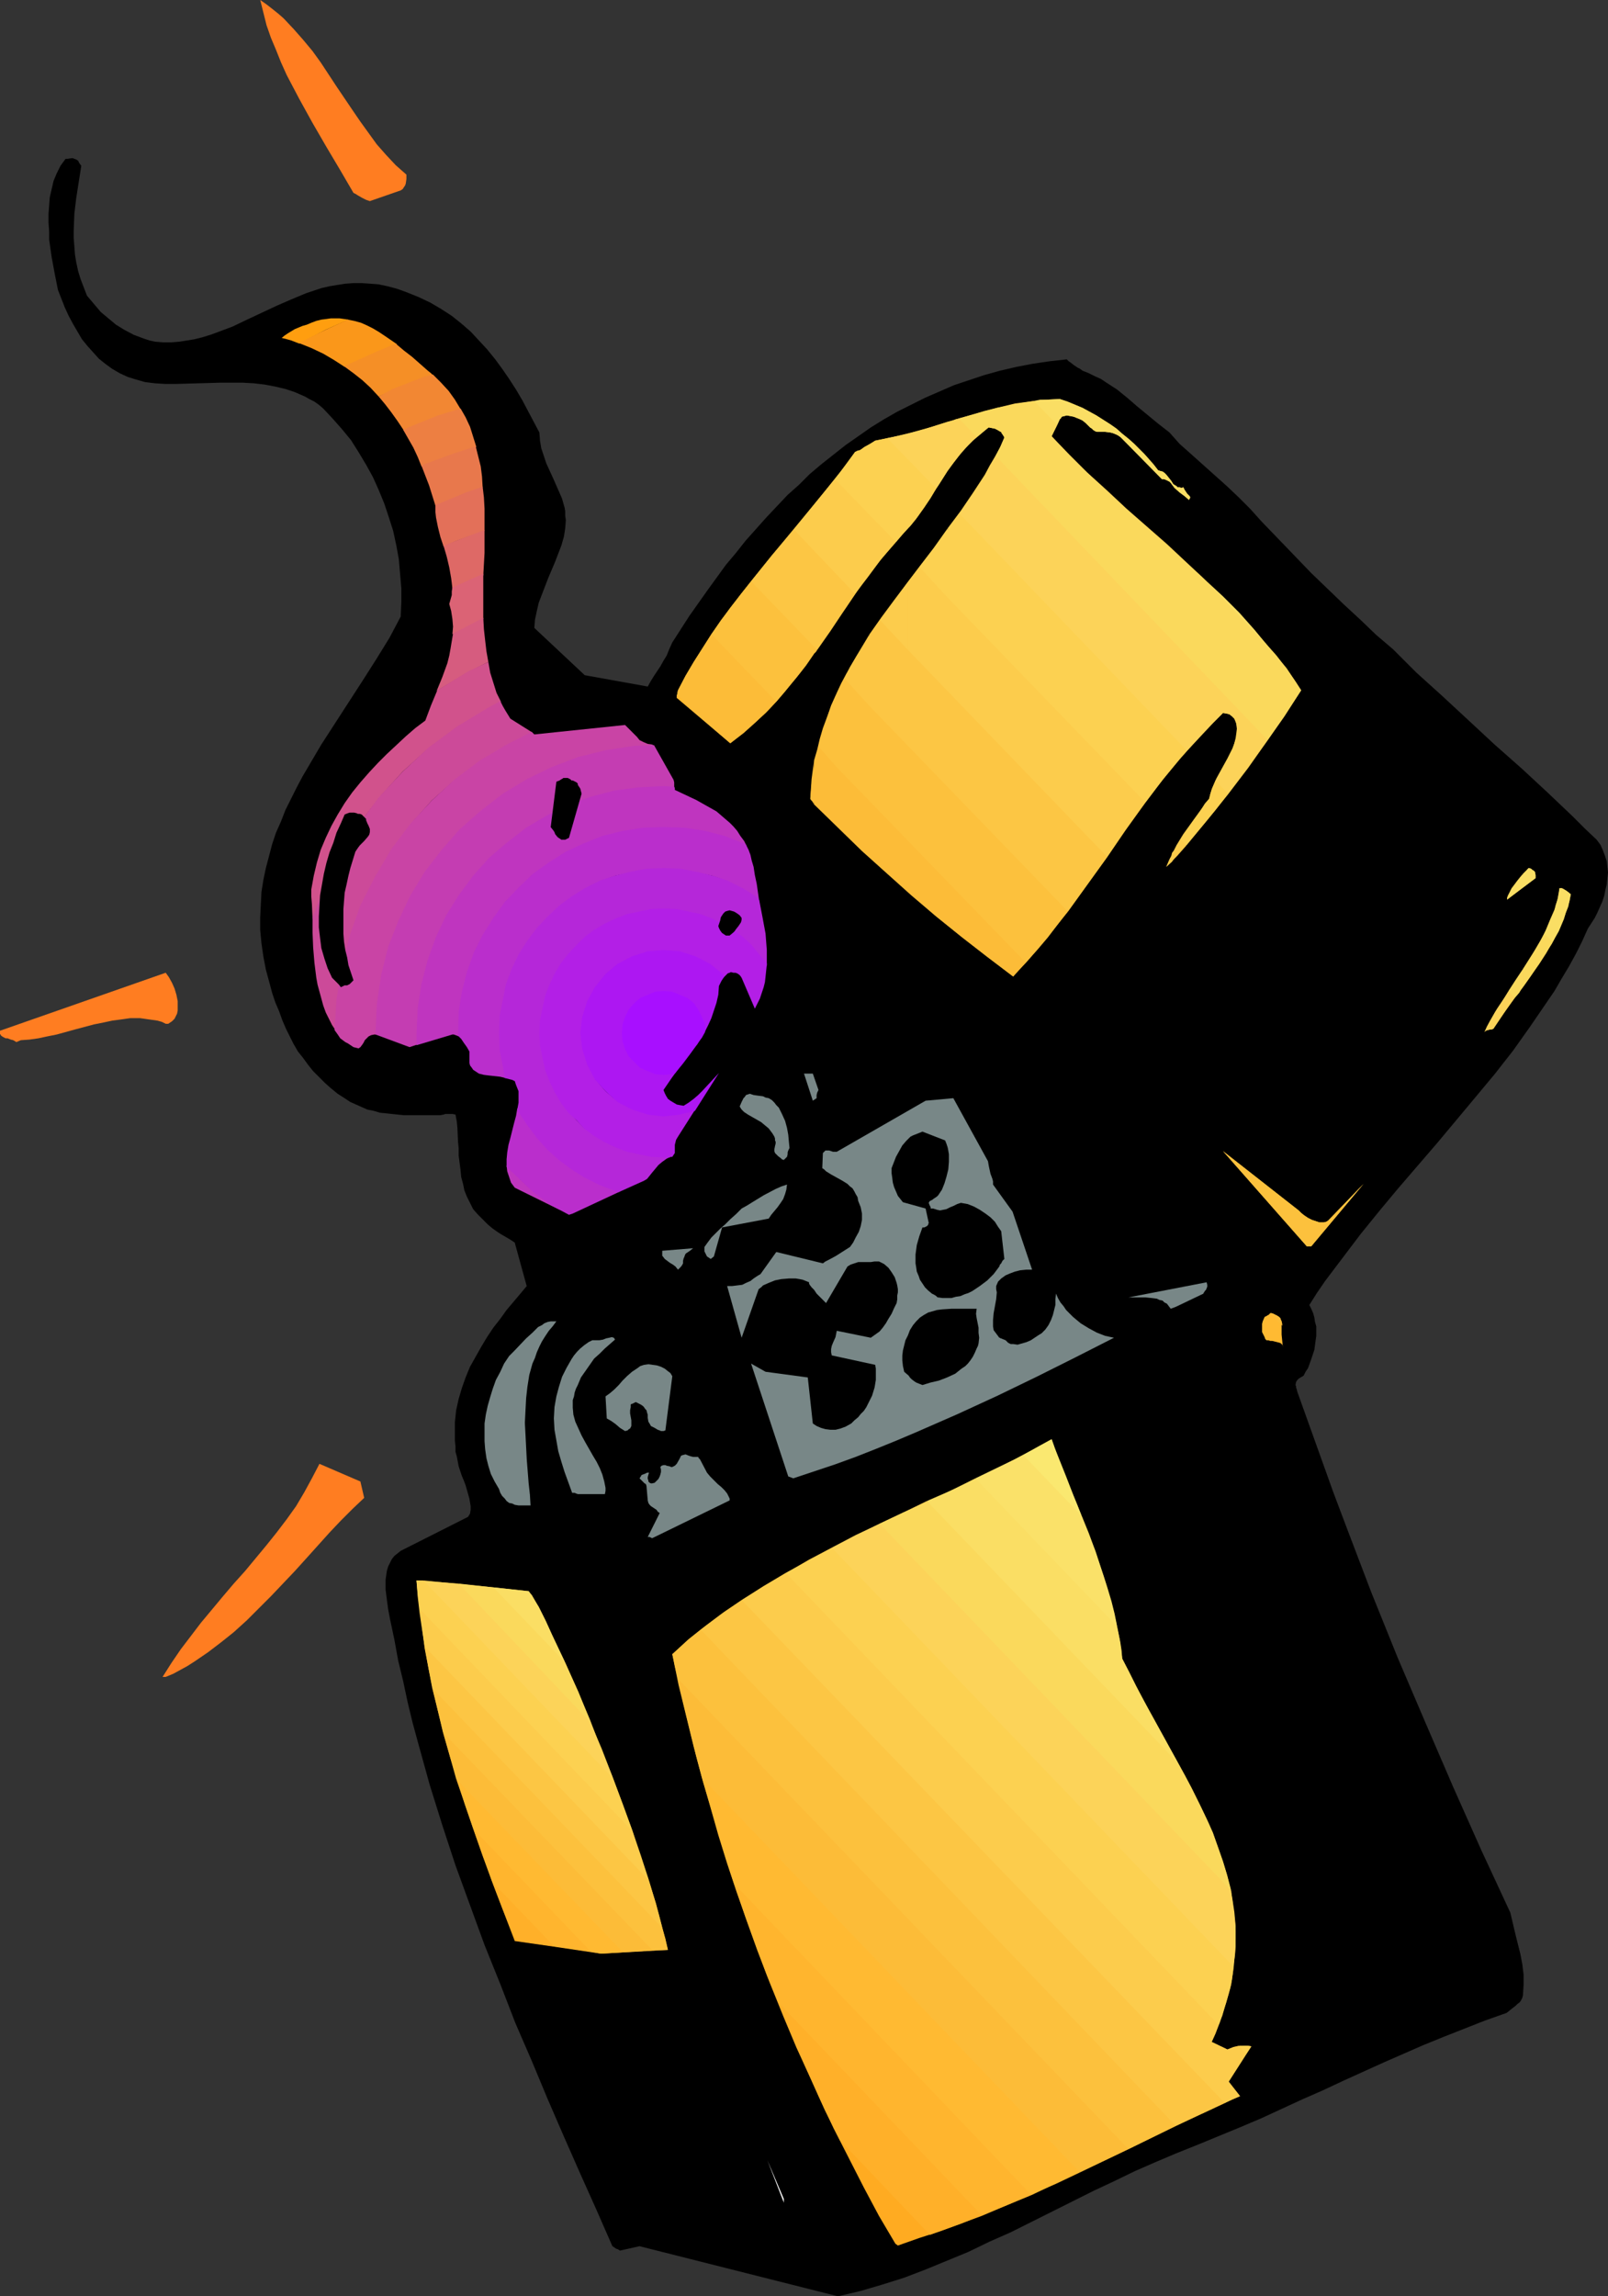<?xml version="1.0" encoding="UTF-8" standalone="no"?>
<svg
   version="1.0"
   width="109.103mm"
   height="155.711mm"
   id="svg115"
   sodipodi:docname="Lighter 02.wmf"
   xmlns:inkscape="http://www.inkscape.org/namespaces/inkscape"
   xmlns:sodipodi="http://sodipodi.sourceforge.net/DTD/sodipodi-0.dtd"
   xmlns="http://www.w3.org/2000/svg"
   xmlns:svg="http://www.w3.org/2000/svg">
  <rect width="100%" height="100%" fill="#333333" stroke="none"/>
  <sodipodi:namedview
     id="namedview115"
     pagecolor="#ffffff"
     bordercolor="#000000"
     borderopacity="0.25"
     inkscape:showpageshadow="2"
     inkscape:pageopacity="0.0"
     inkscape:pagecheckerboard="0"
     inkscape:deskcolor="#d1d1d1"
     inkscape:document-units="mm" />
  <defs
     id="defs1">
    <pattern
       id="WMFhbasepattern"
       patternUnits="userSpaceOnUse"
       width="6"
       height="6"
       x="0"
       y="0" />
  </defs>
  <path
     style="fill:#000000;fill-opacity:1;fill-rule:evenodd;stroke:none"
     d="m 215.227,588.515 5.494,-1.293 5.494,-1.616 5.655,-1.778 5.494,-2.101 5.494,-2.262 5.494,-2.262 5.332,-2.585 5.494,-2.424 10.664,-5.333 10.664,-5.332 5.171,-2.424 5.332,-2.585 5.171,-2.262 5.332,-2.262 5.655,-2.262 5.494,-2.262 5.494,-2.262 5.332,-2.262 10.503,-4.848 5.171,-2.262 5.171,-2.424 10.341,-4.686 10.341,-4.525 5.171,-2.101 5.332,-2.101 5.332,-2.101 5.494,-1.939 0.808,-0.646 0.808,-0.646 0.646,-0.485 0.485,-0.485 0.646,-0.485 0.323,-0.485 0.323,-0.646 0.162,-0.646 0.162,-2.585 v -2.747 l -0.323,-2.585 -0.485,-2.585 -0.646,-2.585 -0.646,-2.585 -1.293,-5.494 -7.433,-15.998 -7.271,-16.321 -7.11,-16.482 -7.11,-16.644 -6.786,-16.805 -6.463,-16.967 -3.232,-8.564 -3.07,-8.564 -3.07,-8.564 -3.07,-8.564 -0.162,-0.646 -0.162,-0.485 v -0.323 l -0.162,-0.323 0.162,-0.808 0.323,-0.485 0.323,-0.323 0.485,-0.323 0.323,-0.162 0.485,-0.323 0.485,-0.97 0.646,-0.97 0.808,-2.262 0.808,-2.424 0.323,-2.424 0.162,-1.131 v -1.293 -1.131 l -0.323,-1.131 -0.162,-1.131 -0.323,-1.131 -0.485,-1.131 -0.485,-0.97 1.939,-3.07 2.101,-3.07 4.524,-5.979 4.524,-5.979 4.847,-5.979 4.847,-5.817 10.018,-11.635 9.856,-11.796 4.847,-5.817 4.686,-5.979 4.363,-6.14 2.101,-3.07 2.101,-3.07 2.101,-3.07 1.777,-3.07 1.939,-3.232 1.777,-3.232 1.616,-3.232 1.454,-3.232 1.777,-2.747 0.646,-1.293 0.646,-1.454 0.646,-1.454 0.485,-1.454 0.323,-1.616 0.323,-1.293 0.162,-1.616 0.162,-1.454 -0.162,-1.454 -0.162,-1.454 -0.485,-1.454 -0.485,-1.293 -0.646,-1.454 -0.969,-1.293 -3.07,-2.909 -3.07,-3.07 -6.463,-6.14 -6.625,-6.14 -6.948,-6.14 -6.786,-6.302 -6.625,-6.14 -6.625,-5.979 -3.07,-3.07 -2.908,-2.909 -4.363,-3.717 -4.04,-3.878 -4.201,-3.878 -4.201,-4.04 -4.201,-4.04 -4.201,-4.363 -4.201,-4.363 -4.363,-4.525 -2.908,-3.232 -2.908,-2.909 -3.07,-2.909 -3.07,-2.747 -3.07,-2.747 -3.07,-2.747 -2.908,-2.585 -2.585,-2.909 -2.908,-2.262 -2.747,-2.262 -2.747,-2.262 -1.293,-1.131 -1.131,-0.97 -2.585,-2.101 -2.747,-1.778 -1.454,-0.97 -1.454,-0.646 -1.616,-0.808 -1.616,-0.646 -0.646,-0.485 -0.646,-0.323 -0.485,-0.323 -0.485,-0.323 -0.808,-0.646 -0.485,-0.323 -0.485,-0.485 -4.363,0.485 -4.363,0.646 -4.201,0.808 -4.201,0.97 -4.04,1.131 -3.878,1.293 -3.878,1.293 -3.716,1.616 -3.716,1.616 -3.555,1.778 -3.555,1.778 -3.393,1.939 -3.393,2.101 -3.232,2.262 -3.232,2.262 -3.07,2.424 -3.07,2.424 -3.07,2.585 -2.747,2.747 -2.908,2.585 -2.747,2.909 -2.747,2.909 -5.332,5.979 -2.424,3.07 -2.585,3.07 -4.686,6.464 -4.686,6.625 -4.363,6.787 -0.808,1.778 -0.646,1.616 -0.808,1.293 -0.808,1.454 -1.616,2.424 -0.808,1.293 -0.808,1.454 -16.158,-2.909 -12.927,-12.119 0.162,-2.101 0.485,-2.262 0.485,-2.101 0.808,-2.101 1.616,-4.201 1.777,-4.201 0.808,-2.101 0.808,-2.101 0.646,-2.262 0.323,-2.101 0.162,-2.101 -0.162,-1.131 v -1.131 l -0.162,-0.97 -0.323,-1.131 -0.323,-1.131 -0.485,-1.131 -1.777,-4.04 -1.777,-3.878 -0.646,-1.939 -0.646,-1.939 -0.323,-1.939 -0.162,-2.101 -2.908,-5.494 -1.454,-2.747 -1.616,-2.747 -1.777,-2.747 -1.777,-2.585 -1.777,-2.424 -2.101,-2.585 -2.101,-2.262 -2.101,-2.262 -2.424,-2.101 -2.424,-1.939 -2.747,-1.778 -2.747,-1.616 -3.07,-1.454 -3.232,-1.293 -2.262,-0.808 -2.424,-0.646 -2.262,-0.485 -2.101,-0.162 -2.262,-0.162 H 90.647 l -2.101,0.162 -2.101,0.323 -1.939,0.323 -2.101,0.485 -1.939,0.646 -1.939,0.646 -3.878,1.616 -3.716,1.616 -7.594,3.555 -3.716,1.778 -3.878,1.454 -1.777,0.646 -2.101,0.646 -1.939,0.485 -1.939,0.323 -2.101,0.323 -1.939,0.162 H 41.85 L 39.749,87.582 38.295,87.259 36.841,86.774 34.255,85.805 31.832,84.512 29.731,83.219 27.792,81.604 25.853,79.988 24.076,77.887 22.298,75.786 21.49,73.686 20.682,71.585 20.036,69.484 19.551,67.222 19.228,65.283 19.067,63.182 18.905,61.081 v -2.101 l 0.162,-4.201 0.485,-4.04 1.293,-8.241 L 20.359,41.852 20.198,41.529 20.036,41.206 19.551,40.883 19.067,40.721 18.743,40.559 H 18.259 l -0.969,0.162 h -0.485 l -1.293,1.778 -0.969,1.939 -0.808,1.939 -0.485,2.101 -0.485,2.101 -0.162,2.101 -0.162,2.101 v 2.262 l 0.162,2.262 v 2.101 l 0.646,4.525 0.808,4.363 0.808,4.04 1.777,4.525 0.969,2.101 1.131,2.101 1.131,1.939 1.131,1.939 1.454,1.778 1.454,1.616 1.454,1.616 1.616,1.293 1.777,1.293 1.939,1.131 2.101,0.97 2.101,0.646 2.262,0.646 2.585,0.323 2.585,0.162 h 2.908 l 5.655,-0.162 5.655,-0.162 h 2.908 2.747 l 2.908,0.162 2.747,0.323 2.585,0.485 2.747,0.646 2.424,0.808 2.585,1.131 1.131,0.646 1.293,0.646 1.131,0.808 1.131,0.97 2.424,2.585 2.424,2.747 2.262,2.747 1.939,3.07 1.939,3.232 1.777,3.232 1.454,3.232 1.454,3.555 1.131,3.393 1.131,3.555 0.808,3.717 0.646,3.555 0.323,3.717 0.323,3.717 v 3.555 l -0.162,3.717 -1.454,2.747 -1.454,2.747 -3.393,5.494 -3.393,5.333 -3.555,5.494 -3.555,5.494 -3.555,5.494 -3.232,5.494 -1.616,2.747 -1.454,2.747 -1.454,2.909 -1.454,2.909 -1.131,2.909 -1.293,2.909 -0.969,2.909 -0.808,3.07 -0.808,3.07 -0.646,3.07 -0.485,3.07 -0.162,3.232 -0.162,3.232 v 3.232 l 0.323,3.393 0.485,3.393 0.646,3.393 0.969,3.555 0.646,2.424 0.808,2.424 0.969,2.262 0.808,2.262 0.969,2.262 0.969,1.939 0.969,1.939 1.131,1.939 1.293,1.616 1.293,1.778 1.293,1.616 1.454,1.454 1.616,1.616 1.454,1.293 1.777,1.454 1.777,1.131 1.454,0.97 1.454,0.646 1.454,0.646 1.454,0.646 1.616,0.323 1.616,0.485 3.07,0.323 3.07,0.323 h 3.232 6.14 l 0.808,-0.162 0.485,-0.162 h 0.969 0.808 l 0.808,0.162 0.323,1.778 0.162,1.616 0.162,3.555 0.162,1.778 v 1.778 l 0.485,3.717 0.162,1.778 0.485,1.778 0.323,1.616 0.646,1.616 0.808,1.616 0.808,1.616 1.131,1.293 1.293,1.293 0.646,0.646 0.646,0.646 1.131,0.97 1.131,0.808 0.969,0.646 1.939,1.131 0.808,0.485 0.969,0.646 3.07,11.15 -1.616,1.939 -1.777,2.101 -1.777,2.101 -1.616,2.262 -1.777,2.262 -1.616,2.424 -1.454,2.424 -1.454,2.585 -1.454,2.585 -1.131,2.747 -0.969,2.747 -0.808,2.747 -0.646,2.909 -0.323,3.07 v 1.616 1.454 1.616 l 0.162,1.616 v 1.293 l 0.323,1.131 0.485,2.585 0.808,2.424 0.485,1.131 0.485,1.293 0.646,2.262 0.323,1.131 0.162,0.97 0.162,0.97 v 0.97 l -0.162,0.97 -0.485,0.808 -17.289,8.726 -0.808,0.646 -0.808,0.646 -0.646,0.808 -0.485,0.97 -0.485,0.97 -0.323,1.131 -0.162,1.131 -0.162,1.131 v 1.131 1.293 l 0.323,2.585 0.323,2.424 0.485,2.585 1.131,5.333 0.969,5.333 1.293,5.332 1.131,5.333 1.293,5.333 1.454,5.332 2.908,10.503 3.232,10.342 3.393,10.342 3.716,10.18 3.716,10.18 4.04,10.019 3.878,10.019 4.201,9.695 4.04,9.695 4.201,9.695 4.201,9.534 4.201,9.372 4.04,9.211 0.485,0.323 0.485,0.323 0.485,0.162 0.485,0.323 5.009,-1.131 50.575,12.766 z"
     id="path1" />
  <path
     style="fill:#ffab21;fill-opacity:1;fill-rule:evenodd;stroke:none"
     d="m 251.744,567.831 -5.171,2.101 -5.332,1.939 -5.494,1.778 -5.494,1.939 -0.646,-0.485 -4.201,-7.11 -3.878,-7.272 -3.878,-7.595 -3.878,-7.595 -3.716,-7.918 -3.555,-7.918 -3.555,-8.241 -3.393,-8.241 z"
     id="path2" />
  <path
     style="fill:#ffb029;fill-opacity:1;fill-rule:evenodd;stroke:none"
     d="m 264.509,562.66 -6.302,2.585 -6.463,2.747 -6.625,2.424 -6.625,2.424 -23.106,-24.239 -3.878,-7.756 -3.555,-7.918 -3.716,-8.08 -3.393,-8.08 -3.393,-8.403 -3.232,-8.403 -3.07,-8.564 -2.908,-8.564 z"
     id="path3" />
  <path
     style="fill:#ffb52e;fill-opacity:1;fill-rule:evenodd;stroke:none"
     d="m 276.951,556.843 -6.14,2.909 -6.302,2.747 -6.302,2.747 -6.463,2.585 -52.191,-54.618 -2.908,-6.948 -2.585,-6.948 -2.585,-7.11 -2.585,-7.272 -2.424,-7.272 -2.262,-7.272 -2.101,-7.433 -2.101,-7.272 z"
     id="path4" />
  <path
     style="fill:#ffba32;fill-opacity:1;fill-rule:evenodd;stroke:none"
     d="m 289.393,550.864 -6.14,2.909 -6.302,2.909 -12.442,5.979 -76.267,-79.826 -2.101,-6.464 -1.939,-6.464 -1.939,-6.625 -1.939,-6.464 -1.777,-6.625 -1.616,-6.625 -1.616,-6.625 -1.454,-6.625 z"
     id="path5" />
  <path
     style="fill:#fcbc38;fill-opacity:1;fill-rule:evenodd;stroke:none"
     d="m 301.511,544.885 -12.119,5.979 -12.442,5.979 -96.949,-101.156 -2.101,-7.918 -1.939,-7.918 -1.939,-7.918 -1.616,-7.918 3.555,-3.232 1.939,-1.616 1.777,-1.454 z"
     id="path6" />
  <path
     style="fill:#fcc13d;fill-opacity:1;fill-rule:evenodd;stroke:none"
     d="m 314.115,539.068 -6.302,2.909 -6.14,2.909 -12.28,5.979 -115.531,-120.547 -0.808,-3.232 -0.323,-1.616 -0.323,-1.454 2.101,-1.939 2.101,-1.939 4.524,-3.555 4.524,-3.393 4.524,-3.07 z"
     id="path7" />
  <path
     style="fill:#fcc644;fill-opacity:1;fill-rule:evenodd;stroke:none"
     d="m 301.511,544.885 8.402,-3.878 4.04,-1.939 4.04,-1.778 -2.908,-3.717 4.524,-7.11 -1.939,-2.101 -0.646,0.162 -0.646,0.162 -1.616,0.646 -4.04,-1.939 0.969,-2.101 0.808,-2.262 -111.007,-115.861 -5.655,3.393 -5.494,3.555 -5.494,3.717 -2.585,1.939 -2.585,1.939 z"
     id="path8" />
  <path
     style="fill:#fccc4c;fill-opacity:1;fill-rule:evenodd;stroke:none"
     d="m 314.115,539.068 1.939,-0.97 1.939,-0.808 -2.908,-3.717 5.817,-9.049 -1.454,-0.162 -1.616,0.162 -1.454,0.162 -1.616,0.646 -4.04,-1.939 1.131,-2.585 0.969,-2.424 0.808,-2.585 0.808,-2.424 0.646,-2.262 0.646,-2.424 0.323,-2.262 0.323,-2.262 -103.089,-107.458 -5.817,3.07 -5.817,3.393 -5.817,3.393 -5.655,3.555 z"
     id="path9" />
  <path
     style="fill:#fcd151;fill-opacity:1;fill-rule:evenodd;stroke:none"
     d="m 319.609,526.464 1.293,-1.939 -0.808,-0.162 h -0.808 -0.808 -0.808 z"
     id="path10" />
  <path
     style="fill:#fcd151;fill-opacity:1;fill-rule:evenodd;stroke:none"
     d="m 315.731,484.612 0.485,4.04 0.485,4.04 0.162,2.101 v 4.201 l -0.162,2.101 -0.323,2.101 -0.162,2.101 -0.323,2.262 -0.485,2.262 -0.646,2.262 -0.646,2.262 -0.646,2.262 -0.969,2.424 -111.007,-115.861 5.979,-3.232 5.979,-3.232 5.979,-3.07 6.14,-3.07 z"
     id="path11" />
  <path
     style="fill:#fcd359;fill-opacity:1;fill-rule:evenodd;stroke:none"
     d="m 302.158,451.97 3.393,6.302 3.07,6.302 1.454,3.07 1.293,3.232 1.131,3.07 1.131,3.232 0.969,3.232 0.808,3.232 0.646,3.232 0.485,3.232 0.323,3.555 v 3.393 l -0.162,3.555 -0.323,3.555 -103.089,-107.458 6.14,-3.232 6.14,-2.909 6.14,-2.909 5.979,-2.909 z"
     id="path12" />
  <path
     style="fill:#fad95c;fill-opacity:1;fill-rule:evenodd;stroke:none"
     d="m 315.731,484.612 -0.969,-3.717 -1.131,-3.717 -1.293,-3.717 -1.293,-3.717 -1.616,-3.555 -1.777,-3.717 -1.777,-3.555 -1.939,-3.717 -4.04,-7.272 -4.04,-7.433 -4.201,-7.595 -1.939,-3.878 -1.939,-3.878 -0.162,-2.101 -0.323,-2.101 -0.808,-4.04 -36.356,-37.974 -6.14,3.07 -5.979,2.909 -6.302,2.747 -6.14,2.909 z"
     id="path13" />
  <path
     style="fill:#fade64;fill-opacity:1;fill-rule:evenodd;stroke:none"
     d="m 302.158,451.97 -3.555,-6.464 -3.716,-6.625 -3.555,-6.787 -1.777,-3.555 -1.777,-3.393 -0.646,-4.848 -0.969,-4.686 -1.131,-4.686 -1.293,-4.525 -1.454,-4.525 -1.454,-4.525 -1.616,-4.363 -1.777,-4.363 -15.027,-15.674 -5.979,3.07 -6.14,3.07 -6.302,2.909 -6.302,2.747 z"
     id="path14" />
  <path
     style="fill:#fae169;fill-opacity:1;fill-rule:evenodd;stroke:none"
     d="m 286.484,416.905 -0.646,-3.232 -0.808,-3.232 -0.969,-3.232 -0.969,-3.07 -2.101,-6.302 -2.424,-5.979 -2.262,-5.979 -2.424,-5.817 -2.262,-5.656 -0.969,-2.747 -0.969,-2.747 -4.686,2.585 -4.847,2.585 -5.009,2.424 -5.009,2.424 z"
     id="path15" />
  <path
     style="fill:#fae870;fill-opacity:1;fill-rule:evenodd;stroke:none"
     d="m 277.436,388.627 -2.101,-5.171 -1.939,-5.009 -1.939,-4.848 -0.969,-2.424 -0.808,-2.262 -3.555,1.939 -3.716,2.101 z"
     id="path16" />
  <path
     style="fill:#ffffff;fill-opacity:1;fill-rule:evenodd;stroke:none"
     d="m 201.008,563.63 -4.201,-9.857 4.201,10.827 z"
     id="path17" />
  <path
     style="fill:#ffffff;fill-opacity:1;fill-rule:evenodd;stroke:none"
     d="m 193.736,548.763 -19.39,-43.468 z"
     id="path18" />
  <path
     style="fill:#ffab21;fill-opacity:1;fill-rule:evenodd;stroke:none"
     d="m 126.195,482.349 2.908,7.595 2.908,7.595 10.18,1.454 z"
     id="path19" />
  <path
     style="fill:#ffb029;fill-opacity:1;fill-rule:evenodd;stroke:none"
     d="m 131.689,496.246 -2.747,-6.787 -2.585,-6.787 -2.585,-6.948 -2.424,-6.948 30.216,31.51 -18.582,-2.747 z"
     id="path20" />
  <path
     style="fill:#ffb52e;fill-opacity:1;fill-rule:evenodd;stroke:none"
     d="m 159.804,500.448 -5.655,0.323 -11.957,-1.778 -15.997,-16.644 -4.686,-13.25 -4.524,-13.089 z"
     id="path21" />
  <path
     style="fill:#ffba32;fill-opacity:1;fill-rule:evenodd;stroke:none"
     d="m 167.399,499.963 -13.25,0.808 -2.585,-0.485 -30.216,-31.51 -2.101,-6.14 -1.939,-6.14 -1.939,-6.302 -1.777,-6.14 z"
     id="path22" />
  <path
     style="fill:#fcbc38;fill-opacity:1;fill-rule:evenodd;stroke:none"
     d="m 159.804,500.448 11.472,-0.646 -0.646,-2.909 -0.808,-2.747 -58.977,-61.405 1.454,5.817 1.454,5.817 1.616,5.817 1.616,5.817 z"
     id="path23" />
  <path
     style="fill:#fcc13d;fill-opacity:1;fill-rule:evenodd;stroke:none"
     d="m 167.399,499.963 3.878,-0.162 -1.131,-4.525 -1.131,-4.363 -1.293,-4.525 -1.293,-4.363 -57.523,-59.95 0.969,5.494 1.131,5.494 1.293,5.494 1.293,5.494 z"
     id="path24" />
  <path
     style="fill:#fcc644;fill-opacity:1;fill-rule:evenodd;stroke:none"
     d="m 162.228,469.422 1.939,6.14 2.101,6.14 1.939,6.14 1.616,6.302 -58.977,-61.405 -0.969,-5.171 -0.969,-5.009 -0.646,-5.171 -0.646,-5.009 z"
     id="path25" />
  <path
     style="fill:#fccc4c;fill-opacity:1;fill-rule:evenodd;stroke:none"
     d="m 157.219,455.849 2.424,6.464 2.424,6.625 2.262,6.625 2.101,6.464 -57.523,-59.95 -0.646,-4.201 -0.646,-4.363 -0.485,-4.201 -0.323,-4.201 h 1.777 z"
     id="path26" />
  <path
     style="fill:#fcd151;fill-opacity:1;fill-rule:evenodd;stroke:none"
     d="m 151.402,441.467 2.908,6.787 2.747,7.11 2.585,6.948 2.585,7.11 -54.615,-57.042 -0.485,-3.717 -0.323,-3.555 10.826,0.808 z"
     id="path27" />
  <path
     style="fill:#fcd359;fill-opacity:1;fill-rule:evenodd;stroke:none"
     d="m 144.939,426.116 3.232,7.272 3.07,7.272 2.908,7.595 3.07,7.595 -48.636,-50.74 17.936,1.778 z"
     id="path28" />
  <path
     style="fill:#fad95c;fill-opacity:1;fill-rule:evenodd;stroke:none"
     d="m 151.402,441.467 -3.07,-7.756 -3.393,-7.433 -3.393,-7.272 -1.616,-3.555 -1.777,-3.555 -1.777,-3.07 -0.969,-0.97 -17.774,-1.939 z"
     id="path29" />
  <path
     style="fill:#fade64;fill-opacity:1;fill-rule:evenodd;stroke:none"
     d="m 144.939,426.116 -3.393,-7.11 -1.616,-3.555 -1.777,-3.555 -2.585,-4.04 -9.049,-0.97 z"
     id="path30" />
  <path
     style="fill:#fae169;fill-opacity:1;fill-rule:evenodd;stroke:none"
     d="m 136.375,408.826 -0.808,-0.97 h -0.162 z"
     id="path31" />
  <path
     style="fill:#ff7d21;fill-opacity:1;fill-rule:evenodd;stroke:none"
     d="m 42.496,429.832 1.939,-0.808 1.777,-0.97 1.777,-0.97 1.777,-1.131 3.555,-2.424 3.393,-2.585 3.232,-2.585 3.393,-3.07 3.07,-3.07 3.07,-3.07 6.14,-6.464 3.07,-3.393 2.908,-3.232 2.908,-3.232 2.908,-3.07 3.07,-3.07 2.908,-2.747 -0.969,-4.201 -10.503,-4.525 -1.939,3.717 -1.939,3.555 -2.101,3.555 -2.424,3.393 -2.585,3.393 -2.585,3.232 -5.494,6.625 -2.908,3.232 -2.747,3.232 -5.655,6.787 -2.585,3.393 -2.585,3.393 -2.424,3.555 -2.262,3.555 z"
     id="path32" />
  <path
     style="fill:#788787;fill-opacity:1;fill-rule:evenodd;stroke:none"
     d="m 167.237,394.282 19.875,-9.695 v -0.485 l -0.162,-0.323 -0.485,-0.97 -0.646,-0.808 -0.808,-0.808 -0.969,-0.808 -0.969,-0.97 -0.969,-0.97 -0.808,-0.97 -1.777,-3.393 -0.323,-0.323 -0.162,-0.323 h -0.485 -0.485 -0.323 l -0.646,-0.162 -0.485,-0.162 -0.808,-0.323 -0.646,0.162 -0.485,0.162 -0.485,0.97 -0.646,1.131 -0.485,0.485 -0.646,0.323 h -0.323 l -0.323,-0.162 -0.808,-0.162 -0.323,-0.162 h -0.485 l -0.485,0.162 -0.323,0.323 0.162,0.646 v 0.646 l -0.162,0.646 -0.162,0.485 -0.323,0.646 -0.485,0.485 -0.485,0.485 -0.646,0.162 h -0.323 l -0.323,-0.162 -0.323,-0.323 v -0.323 l -0.162,-0.323 v -0.485 l 0.323,-1.131 h -0.485 l -0.646,0.323 -0.485,0.162 -0.323,0.162 -0.162,0.323 -0.323,0.485 0.485,0.485 0.323,0.323 0.485,0.485 0.323,0.162 0.162,0.485 0.323,3.717 0.162,0.646 0.323,0.485 0.323,0.323 0.485,0.323 0.969,0.646 0.323,0.485 0.485,0.323 -3.07,6.14 h 0.485 l 0.323,0.162 z"
     id="path33" />
  <path
     style="fill:#788787;fill-opacity:1;fill-rule:evenodd;stroke:none"
     d="m 132.982,385.88 h 3.07 l -0.162,-2.747 -0.323,-2.909 -0.485,-6.14 -0.323,-6.302 -0.162,-3.07 0.162,-3.232 0.162,-3.07 0.323,-2.909 0.485,-3.07 0.808,-2.909 0.646,-1.454 0.485,-1.454 0.646,-1.454 0.646,-1.293 0.808,-1.293 0.969,-1.454 0.969,-1.131 0.969,-1.293 h -0.646 -0.808 l -0.808,0.162 -0.808,0.323 -0.646,0.485 -0.969,0.485 -1.454,1.454 -1.616,1.454 -3.07,3.232 -1.293,1.293 -1.293,1.939 -0.969,2.101 -1.131,2.101 -0.808,2.262 -0.646,2.101 -0.646,2.262 -0.485,2.262 -0.323,2.262 v 2.262 2.262 l 0.162,2.101 0.323,2.262 0.485,1.939 0.646,2.101 0.969,1.939 1.131,1.939 0.323,0.97 0.485,0.808 0.646,0.646 0.485,0.646 0.646,0.485 0.808,0.162 0.646,0.323 z"
     id="path34" />
  <path
     style="fill:#788787;fill-opacity:1;fill-rule:evenodd;stroke:none"
     d="m 148.17,382.971 h 6.948 l 0.162,-0.808 v -0.808 l -0.323,-1.616 -0.485,-1.778 -0.646,-1.616 -0.808,-1.616 -0.969,-1.616 -1.939,-3.393 -0.969,-1.778 -0.808,-1.778 -0.808,-1.778 -0.485,-1.778 -0.162,-1.778 v -0.97 -0.97 l 0.323,-0.97 0.162,-0.97 0.323,-0.97 0.485,-0.97 0.808,-1.939 1.131,-1.616 1.131,-1.616 1.131,-1.616 1.454,-1.293 1.293,-1.293 1.293,-1.131 1.293,-1.131 -0.162,-0.323 -0.162,-0.162 -0.485,-0.162 -0.646,0.162 -0.808,0.162 -0.808,0.323 -0.969,0.162 h -0.808 -0.969 l -0.969,0.485 -1.131,0.808 -0.969,0.808 -0.808,0.808 -0.808,0.97 -0.646,0.97 -0.646,1.131 -0.646,1.131 -1.131,2.262 -0.808,2.585 -0.646,2.424 -0.485,2.747 -0.162,2.909 0.162,2.909 0.485,2.747 0.485,2.747 0.808,2.747 0.808,2.585 1.939,5.333 h 0.162 0.485 l 0.323,0.162 z"
     id="path35" />
  <path
     style="fill:#788787;fill-opacity:1;fill-rule:evenodd;stroke:none"
     d="m 203.431,378.931 5.332,-1.778 5.332,-1.778 5.332,-1.939 5.332,-2.101 5.171,-2.101 5.332,-2.262 10.341,-4.525 10.18,-4.686 10.018,-4.848 10.018,-5.009 9.856,-5.009 -2.262,-0.485 -2.101,-0.808 -2.101,-1.131 -2.101,-1.293 -1.939,-1.616 -1.777,-1.778 -0.646,-0.97 -0.808,-0.97 -0.646,-1.131 -0.485,-1.131 -0.162,1.454 v 1.454 l -0.323,1.293 -0.323,1.293 -0.485,1.293 -0.646,1.293 -0.808,1.131 -0.969,0.97 -0.808,0.485 -0.969,0.646 -0.969,0.646 -1.131,0.485 -1.131,0.323 -1.131,0.323 -1.131,-0.162 h -0.646 l -0.646,-0.323 -0.646,-0.646 -0.808,-0.323 -0.323,-0.162 h -0.162 l -0.162,-0.162 h -0.162 l -0.485,-0.646 -0.485,-0.646 -0.485,-0.646 -0.162,-0.97 v -0.646 -0.97 l 0.162,-1.778 0.646,-3.555 0.162,-1.778 -0.162,-0.808 v -0.808 l 0.485,-1.131 0.808,-0.808 1.131,-0.808 1.131,-0.485 1.293,-0.485 1.293,-0.323 1.616,-0.162 h 1.454 l -5.009,-14.866 -5.009,-6.948 v -0.808 l -0.162,-0.646 -0.485,-1.293 -0.323,-1.454 -0.162,-0.808 -0.162,-0.97 -8.887,-16.159 -7.11,0.646 -22.783,13.089 h -0.485 -0.485 l -0.485,-0.162 -0.485,-0.162 h -0.485 -0.485 l -0.323,0.323 -0.323,0.323 -0.162,3.878 0.485,0.323 0.485,0.485 1.293,0.808 1.454,0.808 1.454,0.808 1.293,0.808 0.646,0.646 0.646,0.485 0.485,0.808 0.323,0.646 0.485,0.808 0.162,0.97 0.323,0.808 0.323,0.808 0.162,0.808 0.162,0.808 v 0.808 0.808 l -0.323,1.616 -0.485,1.454 -0.808,1.454 -0.646,1.293 -0.808,1.131 -1.777,1.131 -1.777,1.131 -1.777,0.97 -0.969,0.485 -0.646,0.485 -11.957,-2.909 -4.04,5.656 -0.808,0.485 -0.969,0.646 -0.808,0.646 -1.131,0.485 -0.969,0.485 -1.293,0.162 -1.293,0.162 h -1.293 l 3.716,13.25 4.363,-12.443 0.646,-0.485 0.485,-0.485 1.454,-0.646 1.616,-0.646 1.616,-0.323 1.939,-0.162 h 1.777 l 0.969,0.162 0.808,0.162 0.808,0.323 0.808,0.323 v 0.323 l 0.162,0.323 0.485,0.646 0.646,0.646 0.646,0.97 2.424,2.424 5.494,-9.372 0.808,-0.485 0.969,-0.323 0.969,-0.323 h 0.969 2.262 l 0.969,-0.162 h 1.131 l 1.293,0.646 1.131,0.97 0.808,1.131 0.808,1.293 0.485,1.454 0.162,0.646 0.162,0.97 v 0.808 l -0.162,0.808 v 0.97 l -0.162,0.97 -0.646,1.293 -0.646,1.454 -0.808,1.293 -0.646,1.131 -0.808,1.131 -0.808,0.97 -1.131,0.808 -1.131,0.808 -8.725,-1.778 -0.162,0.808 -0.162,0.808 -0.646,1.454 -0.323,0.808 -0.162,0.808 v 0.808 l 0.162,0.808 11.149,2.424 0.162,0.97 v 0.97 0.97 0.97 l -0.323,1.939 -0.646,2.101 -0.485,0.97 -0.485,0.97 -0.485,0.97 -0.646,0.97 -0.808,0.808 -0.646,0.808 -0.969,0.808 -0.808,0.808 -1.454,0.808 -1.293,0.485 -1.293,0.323 h -1.293 l -1.293,-0.162 -1.131,-0.323 -1.131,-0.485 -0.969,-0.646 -1.293,-11.796 -10.826,-1.454 -3.716,-2.101 9.533,28.925 z"
     id="path36" />
  <path
     style="fill:#788787;fill-opacity:1;fill-rule:evenodd;stroke:none"
     d="m 160.289,366.812 0.646,-0.162 0.323,-0.323 0.323,-0.162 0.162,-0.323 0.162,-0.323 v -0.646 -0.808 l -0.323,-1.778 v -0.808 l 0.162,-0.808 v -0.646 l 0.162,-0.162 v 0 h 0.162 l 0.323,-0.162 0.323,-0.162 0.323,-0.162 0.646,0.323 0.646,0.323 0.485,0.323 0.323,0.323 0.323,0.485 0.323,0.323 0.162,0.646 0.162,0.485 v 0.808 l 0.162,0.97 0.485,0.808 0.162,0.323 0.323,0.162 0.323,0.162 0.323,0.162 0.808,0.485 0.485,0.162 0.323,0.162 h 0.646 l 0.485,-0.162 1.777,-13.897 -0.485,-0.808 -0.646,-0.485 -0.808,-0.646 -0.969,-0.485 -0.969,-0.323 -1.131,-0.162 -1.131,-0.162 -1.131,0.162 -0.969,0.323 -0.646,0.485 -1.454,0.97 -1.293,1.131 -1.131,1.131 -0.969,1.131 -1.131,1.131 -1.131,0.97 -1.131,0.808 0.323,5.656 1.131,0.646 1.131,0.808 1.131,0.97 z"
     id="path37" />
  <path
     style="fill:#000000;fill-opacity:1;fill-rule:evenodd;stroke:none"
     d="m 236.556,355.016 2.101,-0.646 2.101,-0.485 2.101,-0.808 2.101,-0.97 0.808,-0.646 0.808,-0.646 0.97,-0.646 0.646,-0.646 0.646,-0.808 0.646,-0.97 0.485,-0.97 0.485,-1.131 0.323,-0.646 0.162,-0.646 0.162,-1.454 -0.162,-1.293 v -1.293 l -0.485,-2.424 -0.162,-1.131 0.162,-1.293 h -0.969 -0.969 -1.131 -1.131 -2.262 l -2.424,0.162 -1.293,0.162 -1.131,0.323 -1.131,0.323 -1.131,0.646 -0.969,0.646 -0.969,0.97 -0.808,0.97 -0.808,1.293 -0.485,1.293 -0.646,1.293 -0.323,1.293 -0.323,1.293 -0.162,1.293 v 1.293 l 0.162,1.454 0.323,1.454 1.131,0.97 0.323,0.485 0.485,0.485 0.646,0.485 0.485,0.323 0.808,0.323 z"
     id="path38" />
  <path
     style="fill:#788787;fill-opacity:1;fill-rule:evenodd;stroke:none"
     d="m 301.511,334.978 7.11,-3.393 v -0.162 l 0.162,-0.162 0.162,-0.323 0.323,-0.323 0.323,-0.808 v -0.485 l -0.162,-0.646 -20.036,3.878 h 1.454 2.908 l 1.616,0.162 1.293,0.162 0.646,0.323 0.808,0.162 0.485,0.485 0.646,0.323 0.485,0.646 0.485,0.646 z"
     id="path39" />
  <path
     style="fill:#000000;fill-opacity:1;fill-rule:evenodd;stroke:none"
     d="m 240.595,332.555 1.131,0.162 h 1.131 1.131 l 1.131,-0.323 1.131,-0.162 1.131,-0.485 0.969,-0.323 0.969,-0.485 1.939,-1.293 1.939,-1.454 1.616,-1.616 1.454,-1.939 0.162,-0.485 0.323,-0.323 0.323,-0.646 0.162,-0.162 0.162,-0.162 0.162,-0.162 v 0 0 l -0.808,-7.11 -0.808,-1.131 -0.808,-1.293 -1.131,-1.131 -1.293,-0.97 -1.454,-0.97 -1.454,-0.808 -1.616,-0.646 -1.777,-0.323 -0.969,0.323 -0.969,0.485 -0.808,0.323 -0.969,0.485 -0.808,0.162 -0.808,0.162 -0.808,-0.162 -0.969,-0.323 h -0.485 -0.162 v -0.162 -0.162 l -0.162,-0.323 -0.162,-0.323 -0.162,-0.485 0.162,-0.323 0.162,-0.162 0.323,-0.162 0.323,-0.162 0.162,-0.162 0.485,-0.323 0.485,-0.323 0.323,-0.323 0.969,-1.454 0.646,-1.616 0.485,-1.616 0.485,-1.939 0.162,-1.939 v -1.939 l -0.162,-0.97 -0.162,-0.808 -0.323,-0.97 -0.323,-0.808 -5.817,-2.262 -0.808,0.323 -0.808,0.323 -0.808,0.323 -0.646,0.323 -1.131,1.131 -0.969,1.131 -0.808,1.454 -0.808,1.454 -1.131,2.909 v 1.293 l 0.162,1.131 0.162,1.293 0.323,1.131 0.485,1.131 0.485,1.131 0.646,0.808 0.646,0.808 5.817,1.616 0.808,3.717 -0.162,0.323 v 0.162 l -0.323,0.323 -0.646,0.323 h -0.485 l -0.808,2.262 -0.646,2.262 -0.323,2.424 v 1.131 1.131 l 0.162,0.97 0.162,1.131 0.485,1.131 0.323,0.97 0.646,0.97 0.646,0.97 0.808,0.808 0.969,0.808 0.646,0.323 0.485,0.323 0.323,0.323 z"
     id="path40" />
  <path
     style="fill:#788787;fill-opacity:1;fill-rule:evenodd;stroke:none"
     d="m 174.67,324.637 0.323,-0.485 0.162,-0.323 v -0.646 l 0.162,-0.646 0.162,-0.323 0.162,-0.485 0.162,-0.323 0.162,-0.162 0.485,-0.323 0.485,-0.323 0.808,-0.646 -7.918,0.646 v 0.323 0.485 0.485 l 0.162,0.162 0.485,0.646 0.646,0.485 0.646,0.485 0.808,0.485 0.646,0.485 0.646,0.808 z"
     id="path41" />
  <path
     style="fill:#788787;fill-opacity:1;fill-rule:evenodd;stroke:none"
     d="m 182.264,322.697 0.808,-0.646 2.101,-7.433 11.957,-2.262 0.646,-0.97 1.616,-1.939 0.808,-1.131 0.646,-0.97 0.485,-1.293 0.323,-1.131 0.162,-1.293 -1.454,0.485 -1.454,0.646 -3.07,1.616 -2.908,1.778 -1.293,0.808 -1.454,0.808 -1.454,1.454 -1.454,1.293 -1.293,1.293 -1.293,1.131 -1.131,1.131 -1.131,1.131 -0.969,1.293 -0.808,1.131 v 0.485 0.646 l 0.323,0.646 0.323,0.646 z"
     id="path42" />
  <path
     style="fill:#ff9e0f;fill-opacity:1;fill-rule:evenodd;stroke:none"
     d="M 89.355,81.927 87.093,81.604 H 85.961 84.83 l -1.131,0.162 -1.293,0.162 -1.293,0.323 -1.293,0.485 -1.131,0.485 -1.131,0.323 -1.939,0.808 -0.808,0.485 -0.808,0.485 -0.969,0.646 -0.808,0.646 1.293,0.323 1.131,0.323 2.101,0.808 6.786,-3.555 z"
     id="path43" />
  <path
     style="fill:#fa971a;fill-opacity:1;fill-rule:evenodd;stroke:none"
     d="m 89.193,81.927 1.616,0.323 1.777,0.485 1.454,0.646 1.616,0.808 1.616,0.97 1.454,0.97 3.07,2.101 -5.332,2.101 -8.079,3.717 -2.747,-1.778 -2.747,-1.616 -3.07,-1.454 -3.232,-1.293 6.948,-3.393 z"
     id="path44" />
  <path
     style="fill:#f58f26;fill-opacity:1;fill-rule:evenodd;stroke:none"
     d="m 111.007,96.147 -0.485,-0.485 -0.808,-0.646 -4.04,-3.555 -2.101,-1.616 -2.101,-1.778 -5.009,2.101 -8.241,3.717 2.424,1.778 2.262,1.778 2.101,1.939 2.101,2.262 3.555,-1.616 7.918,-3.232 z"
     id="path45" />
  <path
     style="fill:#f28733;fill-opacity:1;fill-rule:evenodd;stroke:none"
     d="m 111.007,95.985 2.101,2.101 1.939,2.101 1.616,2.262 1.454,2.424 -5.817,1.778 -7.594,3.07 -1.131,0.646 -1.616,-2.424 -1.616,-2.262 -1.616,-2.101 -1.616,-1.939 3.555,-1.939 7.918,-3.07 z"
     id="path46" />
  <path
     style="fill:#ed7f42;fill-opacity:1;fill-rule:evenodd;stroke:none"
     d="m 118.116,104.711 1.293,2.262 1.131,2.424 0.808,2.585 0.808,2.585 -6.14,1.939 -7.11,2.747 -0.808,0.323 -0.969,-2.424 -1.131,-2.424 -1.293,-2.262 -1.293,-2.262 1.293,-0.646 7.594,-3.07 z"
     id="path47" />
  <path
     style="fill:#e8784c;fill-opacity:1;fill-rule:evenodd;stroke:none"
     d="m 121.994,114.407 0.646,2.585 0.646,2.585 0.323,2.585 0.162,2.747 -4.201,1.454 -6.625,2.747 -1.293,0.485 v 0 l -0.808,-2.585 -0.808,-2.585 -1.939,-5.009 0.485,-0.323 7.433,-2.747 z"
     id="path48" />
  <path
     style="fill:#e37059;fill-opacity:1;fill-rule:evenodd;stroke:none"
     d="m 123.772,124.748 0.323,2.747 0.162,2.909 v 5.656 l -0.969,0.323 -6.302,2.262 -3.232,1.454 -0.808,-2.424 -0.646,-2.585 -0.485,-2.424 -0.162,-1.454 v -1.293 -0.485 l 1.293,-0.485 6.625,-2.747 z"
     id="path49" />
  <path
     style="fill:#de6966;fill-opacity:1;fill-rule:evenodd;stroke:none"
     d="m 124.256,135.898 v 5.817 l -0.323,5.817 -2.747,0.97 -5.171,2.424 -0.162,-1.454 -0.162,-1.293 -0.485,-2.747 -0.646,-2.747 -0.808,-2.747 3.07,-1.293 6.463,-2.424 z"
     id="path50" />
  <path
     style="fill:#db6375;fill-opacity:1;fill-rule:evenodd;stroke:none"
     d="m 123.933,147.048 v 11.635 l -7.918,3.878 0.162,-1.939 -0.162,-1.939 -0.323,-2.101 -0.485,-1.778 0.323,-1.131 0.323,-1.131 v -0.97 l 0.162,-0.97 5.009,-2.262 z"
     id="path51" />
  <path
     style="fill:#d65c7f;fill-opacity:1;fill-rule:evenodd;stroke:none"
     d="m 123.933,158.359 0.162,2.909 0.323,2.909 0.323,2.747 0.485,2.747 -5.171,2.585 -8.079,4.848 1.454,-3.555 1.293,-3.555 0.485,-1.939 0.323,-1.778 0.323,-1.939 0.323,-1.939 z"
     id="path52" />
  <path
     style="fill:#d1528c;fill-opacity:1;fill-rule:evenodd;stroke:none"
     d="m 125.226,169.671 0.485,2.747 0.808,2.585 0.808,2.585 1.131,2.262 -3.393,1.778 -7.756,4.686 -7.433,5.494 -6.625,5.979 -5.979,6.625 -5.655,7.433 -4.686,7.756 -3.878,8.403 -2.908,7.595 -0.162,-3.878 -0.162,-1.939 v -1.778 l 0.323,-1.778 0.323,-1.778 0.808,-3.393 0.969,-3.232 1.293,-3.07 1.454,-3.07 1.616,-2.909 1.777,-2.909 1.939,-2.747 2.101,-2.585 2.262,-2.585 2.262,-2.424 2.262,-2.262 2.424,-2.262 2.424,-2.262 2.424,-2.101 2.585,-1.939 1.454,-3.878 1.616,-3.878 7.918,-4.848 z"
     id="path53" />
  <path
     style="fill:#cc4a99;fill-opacity:1;fill-rule:evenodd;stroke:none"
     d="m 136.537,187.769 -5.655,-3.555 -1.293,-2.101 -0.646,-1.131 -0.646,-1.293 -3.232,1.778 -7.756,4.686 -7.433,5.494 -6.625,6.14 -6.14,6.625 -5.494,7.433 -4.847,7.756 -3.878,8.403 -2.747,7.11 v 3.878 l 0.162,3.878 0.323,3.878 0.485,3.878 0.323,1.778 0.485,1.778 0.485,1.778 0.485,1.778 0.646,1.778 0.808,1.616 0.808,1.616 0.969,1.454 0.323,-7.918 1.293,-8.403 2.262,-8.08 2.747,-7.756 3.555,-7.272 4.201,-6.948 4.847,-6.625 5.332,-5.979 5.979,-5.333 6.625,-4.848 6.948,-4.201 z"
     id="path54" />
  <path
     style="fill:#c944a5;fill-opacity:1;fill-rule:evenodd;stroke:none"
     d="m 167.722,191.162 -0.485,-0.323 -1.131,-0.162 -1.131,-0.485 -0.969,-0.485 -0.646,-0.808 -1.454,-1.454 -1.616,-1.616 -23.268,2.424 -0.646,-0.646 -6.14,3.07 -7.11,4.201 -6.463,4.848 -5.979,5.494 -5.494,5.979 -4.847,6.464 -4.201,7.11 -3.716,7.272 -2.747,7.756 -2.101,8.08 -1.293,8.403 -0.485,7.756 0.808,1.131 0.646,0.97 0.646,0.485 0.646,0.485 0.646,0.323 0.485,0.323 0.969,0.646 0.646,0.162 0.646,0.162 0.485,-0.323 0.485,-0.646 0.323,-0.485 0.323,-0.646 0.485,-0.485 0.485,-0.485 0.646,-0.323 0.808,-0.162 h 0.485 v -0.323 l 0.323,-7.433 1.131,-7.433 1.777,-7.11 2.585,-6.625 3.07,-6.625 3.716,-5.979 4.363,-5.656 4.686,-5.333 5.332,-4.686 5.655,-4.363 5.979,-3.717 6.463,-3.07 6.786,-2.424 7.11,-1.939 7.271,-1.131 z"
     id="path55" />
  <path
     style="fill:#c43db2;fill-opacity:1;fill-rule:evenodd;stroke:none"
     d="m 172.892,201.827 v -0.485 -0.485 -0.323 l -0.162,-0.646 -5.009,-8.888 -5.009,0.162 -7.433,1.131 -7.11,1.778 -6.786,2.585 -6.302,3.07 -6.14,3.717 -5.655,4.363 -5.332,4.686 -4.686,5.333 -4.363,5.656 -3.716,6.14 -3.07,6.464 -2.585,6.625 -1.777,7.11 -1.131,7.595 -0.323,7.433 v 0.323 l 8.725,3.232 1.939,-0.646 v -2.909 l 0.485,-6.464 0.808,-6.302 1.616,-6.14 2.101,-5.817 2.747,-5.332 3.07,-5.333 3.555,-4.686 4.201,-4.686 4.686,-4.04 4.686,-3.717 5.171,-3.07 5.494,-2.747 5.817,-2.101 6.14,-1.616 6.302,-0.808 6.302,-0.323 z"
     id="path56" />
  <path
     style="fill:#bf35bf;fill-opacity:1;fill-rule:evenodd;stroke:none"
     d="m 191.474,216.855 -0.646,-1.293 -0.969,-1.293 -0.808,-1.293 -0.969,-1.131 -0.969,-0.97 -1.131,-0.97 -2.262,-1.939 -2.585,-1.454 -2.585,-1.454 -2.747,-1.293 -2.747,-1.293 v -0.485 l -0.162,-0.323 -2.747,-0.162 -6.463,0.323 -6.14,0.808 -6.14,1.616 -5.817,2.101 -5.494,2.747 -5.171,3.07 -5.009,3.878 -4.524,3.878 -4.04,4.525 -3.716,5.009 -3.232,5.171 -2.585,5.494 -2.101,5.817 -1.616,6.14 -0.969,6.14 -0.323,6.625 v 3.07 l 9.21,-2.747 h 0.323 l 0.485,0.162 0.808,0.323 v -0.808 l 0.162,-5.332 0.969,-5.333 1.293,-5.009 1.777,-4.686 2.101,-4.686 2.747,-4.363 2.908,-4.201 3.393,-3.555 3.716,-3.555 4.201,-2.909 4.363,-2.747 4.524,-2.101 4.686,-1.778 5.171,-1.293 5.332,-0.97 5.171,-0.162 5.332,0.162 5.332,0.97 5.009,1.293 4.847,1.778 z"
     id="path57" />
  <path
     style="fill:#bf35bf;fill-opacity:1;fill-rule:evenodd;stroke:none"
     d="m 129.912,298.782 0.162,1.454 0.485,1.454 0.485,1.454 0.969,1.293 11.795,5.817 -2.908,-1.939 -4.201,-2.909 -3.716,-3.555 z"
     id="path58" />
  <path
     style="fill:#ba2ecc;fill-opacity:1;fill-rule:evenodd;stroke:none"
     d="m 158.996,305.407 -12.119,5.656 -0.969,0.323 -4.524,-2.424 -0.646,-0.485 -4.04,-2.909 -3.716,-3.555 -3.07,-2.909 v -1.939 l 0.162,-1.778 0.323,-1.939 0.485,-1.778 0.969,-3.878 0.485,-1.778 0.323,-1.939 0.646,0.808 2.101,3.393 2.424,3.232 2.747,2.909 2.908,2.747 3.232,2.424 3.555,2.262 3.555,1.778 4.04,1.454 z"
     id="path59" />
  <path
     style="fill:#ba2ecc;fill-opacity:1;fill-rule:evenodd;stroke:none"
     d="m 194.706,231.075 -0.646,-4.525 -0.485,-2.262 -0.323,-2.101 -0.485,-1.616 -0.323,-1.454 -0.485,-1.293 -0.646,-1.293 -0.485,-0.323 -5.009,-1.939 -5.009,-1.293 -5.171,-0.808 -5.494,-0.162 -5.332,0.162 -5.171,0.808 -5.171,1.293 -4.847,1.939 -4.524,2.101 -4.363,2.747 -4.04,2.909 -3.716,3.555 -3.555,3.717 -2.908,4.04 -2.747,4.363 -2.262,4.525 -1.777,5.009 -1.293,5.009 -0.808,5.171 -0.162,5.494 v 0.646 l 0.808,0.808 0.646,0.97 0.808,1.131 0.646,1.131 v 2.909 l 0.162,0.646 0.485,0.646 0.323,0.485 0.485,0.323 0.485,0.323 0.485,0.323 1.293,0.323 1.293,0.162 1.454,0.162 1.454,0.162 1.293,0.323 -0.485,-3.07 -0.808,-4.04 -0.162,-4.363 0.162,-4.525 0.808,-3.878 0.808,-4.04 1.454,-4.04 1.939,-3.555 2.101,-3.555 2.424,-3.232 2.747,-2.909 2.908,-2.747 3.232,-2.424 3.555,-2.101 3.555,-1.939 4.04,-1.454 3.878,-0.808 4.04,-0.808 4.363,-0.162 4.363,0.162 4.04,0.808 4.04,0.808 4.04,1.454 3.555,1.939 3.555,2.101 z"
     id="path60" />
  <path
     style="fill:#b527d9;fill-opacity:1;fill-rule:evenodd;stroke:none"
     d="m 158.673,305.569 6.463,-2.909 0.808,-0.485 0.646,-0.808 0.646,-0.808 0.808,-0.97 0.808,-0.97 0.969,-0.808 1.131,-0.808 0.646,-0.323 0.646,-0.162 h -2.101 l -3.232,-0.162 -3.07,-0.646 -3.07,-0.646 -2.908,-1.131 -2.747,-1.293 -2.585,-1.616 -2.585,-1.778 -2.101,-2.101 -1.939,-2.101 -1.939,-2.585 -1.616,-2.585 -1.293,-2.747 -0.969,-2.909 -0.808,-3.07 -0.485,-3.07 -0.323,-3.232 0.323,-3.393 0.485,-3.07 0.808,-3.07 0.969,-2.909 1.293,-2.747 1.616,-2.585 1.939,-2.424 1.939,-2.262 2.101,-1.939 2.585,-1.939 2.585,-1.616 2.747,-1.293 2.908,-0.97 3.07,-0.808 3.07,-0.485 3.232,-0.323 3.393,0.323 3.07,0.485 3.07,0.808 2.908,0.97 2.747,1.293 2.585,1.616 2.585,1.939 2.101,1.939 1.939,2.262 1.939,2.424 0.162,0.646 v -2.101 -2.101 l -0.162,-2.101 -0.162,-2.101 -0.808,-4.363 -0.808,-4.201 -0.808,-0.97 -3.393,-2.101 -3.878,-1.939 -3.878,-1.293 -4.04,-0.97 -4.201,-0.808 -4.363,-0.162 -4.363,0.162 -4.201,0.808 -3.878,0.97 -3.878,1.293 -3.878,1.939 -3.393,2.101 -3.232,2.424 -2.908,2.747 -2.747,2.909 -2.424,3.232 -2.262,3.555 -1.777,3.717 -1.454,3.878 -0.808,4.04 -0.808,4.04 -0.162,4.525 0.162,4.363 0.808,4.04 0.485,3.07 1.293,0.323 0.646,0.162 0.646,0.323 0.323,0.97 0.323,0.808 0.323,0.808 v 0.97 0.97 0.97 l -0.323,1.778 0.323,0.646 2.262,3.393 2.424,3.232 2.747,3.07 2.908,2.585 3.232,2.424 3.393,2.101 3.878,1.939 3.878,1.454 z"
     id="path61" />
  <path
     style="fill:#b31fe6;fill-opacity:1;fill-rule:evenodd;stroke:none"
     d="m 171.6,296.681 0.323,-0.162 h 0.485 l 0.323,-0.485 0.323,-0.485 v -0.646 -0.646 -0.808 l 0.162,-0.646 0.162,-0.646 0.485,-0.808 4.524,-7.11 -4.04,1.293 -4.201,0.323 -4.04,-0.323 -4.04,-1.293 -3.716,-1.939 -3.07,-2.585 -2.585,-3.07 -1.939,-3.717 -1.293,-4.04 -0.323,-4.04 0.323,-4.201 1.293,-4.04 1.939,-3.555 2.585,-3.232 3.07,-2.585 3.716,-1.939 4.04,-1.293 4.04,-0.323 4.201,0.323 4.04,1.293 3.716,1.939 3.07,2.585 0.323,0.808 1.131,-1.131 0.485,-0.162 0.323,-0.162 0.646,0.162 h 0.485 l 0.485,0.162 0.485,0.323 0.323,0.323 0.323,0.485 3.393,7.918 0.646,-1.293 0.646,-1.293 0.485,-1.454 0.485,-1.454 0.323,-1.293 0.162,-1.454 0.323,-3.07 v -0.323 l -1.939,-2.262 -1.939,-2.424 -2.262,-2.101 -2.424,-1.778 -2.747,-1.616 -2.747,-1.293 -2.908,-1.131 -3.07,-0.646 -3.07,-0.646 -3.393,-0.162 -3.232,0.162 -3.07,0.646 -3.07,0.646 -2.908,1.131 -2.747,1.293 -2.747,1.616 -2.424,1.778 -2.101,2.101 -2.262,2.424 -1.777,2.262 -1.616,2.747 -1.293,2.747 -1.131,2.909 -0.646,3.07 -0.646,3.07 -0.162,3.393 0.162,3.232 0.646,3.07 0.646,3.07 1.131,2.909 1.293,2.747 1.616,2.747 1.777,2.424 2.262,2.101 2.101,2.262 2.424,1.778 2.747,1.616 2.747,1.293 2.908,1.131 3.07,0.646 3.07,0.646 3.232,0.162 z"
     id="path62" />
  <path
     style="fill:#ad17f2;fill-opacity:1;fill-rule:evenodd;stroke:none"
     d="m 178.225,284.724 6.14,-9.695 -2.101,2.262 -2.101,2.262 -1.131,1.131 -1.131,0.97 -1.293,0.97 -1.293,0.808 -0.969,-0.162 -0.808,-0.162 -0.808,-0.485 -0.808,-0.485 -0.646,-0.485 -0.485,-0.808 -0.323,-0.646 -0.323,-0.808 2.101,-3.07 2.101,-2.909 2.262,-2.909 2.262,-2.909 0.969,-1.616 0.969,-1.616 0.808,-1.616 0.808,-1.778 0.646,-1.939 0.646,-1.939 0.485,-2.101 0.162,-2.262 0.323,-0.646 0.323,-0.646 0.646,-0.97 -0.323,-0.808 -3.232,-2.585 -3.716,-1.939 -4.04,-1.293 -4.201,-0.323 -4.04,0.323 -4.04,1.293 -3.716,1.939 -3.07,2.585 -2.747,3.393 -1.939,3.555 -1.293,4.04 -0.485,4.201 0.485,4.04 1.293,4.04 1.939,3.717 2.747,3.07 3.07,2.747 3.716,1.939 4.04,1.293 4.04,0.485 4.201,-0.485 z"
     id="path63" />
  <path
     style="fill:#a80fff;fill-opacity:1;fill-rule:evenodd;stroke:none"
     d="m 180.81,264.525 -0.808,1.454 -0.969,1.293 -1.939,2.747 -1.939,2.585 -2.101,2.585 -0.646,0.162 -2.262,0.162 -2.101,-0.162 -1.939,-0.808 -1.939,-0.808 -1.454,-1.454 -1.454,-1.454 -0.969,-1.939 -0.646,-1.939 -0.162,-2.101 0.162,-2.262 0.646,-1.939 0.969,-1.939 1.454,-1.616 1.454,-1.293 1.939,-0.808 1.939,-0.808 2.101,-0.162 2.262,0.162 1.939,0.808 1.939,0.808 1.616,1.293 1.131,1.616 0.969,1.939 0.808,1.939 z"
     id="path64" />
  <path
     style="fill:#788787;fill-opacity:1;fill-rule:evenodd;stroke:none"
     d="m 201.816,296.52 0.162,-0.646 v -0.485 l 0.162,-0.485 0.323,-0.646 -0.162,-1.616 -0.162,-1.778 -0.323,-1.778 -0.485,-1.778 -0.808,-1.778 -0.808,-1.616 -0.646,-0.646 -0.485,-0.646 -0.646,-0.646 -0.808,-0.485 -0.808,-0.162 -0.646,-0.323 -1.293,-0.162 -1.131,-0.162 -0.485,-0.162 -0.485,-0.162 -0.485,0.162 -0.485,0.162 -0.323,0.485 -0.323,0.323 -0.485,0.97 -0.485,1.131 0.162,0.323 0.323,0.485 0.646,0.646 0.969,0.646 1.131,0.646 2.262,1.293 0.969,0.808 0.969,0.808 0.969,1.293 0.485,0.808 0.162,0.485 v 0.485 l 0.162,0.323 v 0.485 l -0.162,0.646 -0.162,0.808 v 0.485 l 0.162,0.485 0.323,0.323 0.485,0.485 0.646,0.485 0.323,0.323 0.485,0.162 z"
     id="path65" />
  <path
     style="fill:#788787;fill-opacity:1;fill-rule:evenodd;stroke:none"
     d="m 209.41,281.492 v -0.323 -0.485 l 0.162,-0.646 0.323,-0.646 -1.454,-4.201 h -2.262 l 2.262,6.948 z"
     id="path66" />
  <path
     style="fill:#ff7d21;fill-opacity:1;fill-rule:evenodd;stroke:none"
     d="m 5.332,266.625 2.262,-0.162 2.262,-0.323 2.262,-0.485 2.424,-0.485 4.686,-1.293 4.847,-1.293 2.424,-0.485 2.262,-0.485 2.424,-0.323 2.262,-0.323 h 2.424 l 2.262,0.323 2.262,0.323 1.131,0.323 0.969,0.485 h 0.646 l 0.485,-0.323 0.485,-0.323 0.646,-0.646 0.323,-0.646 0.323,-0.646 0.162,-0.808 v -0.808 -1.616 l -0.323,-1.616 -0.485,-1.616 -0.646,-1.454 -0.808,-1.454 L 42.496,249.335 0,264.201 v 0.485 0.323 l 0.323,0.485 0.485,0.323 0.646,0.323 h 0.485 l 0.808,0.323 0.646,0.162 0.808,0.485 z"
     id="path67" />
  <path
     style="fill:#000000;fill-opacity:1;fill-rule:evenodd;stroke:none"
     d="m 88.385,252.567 h 0.646 l 0.646,-0.323 0.485,-0.485 0.485,-0.485 -0.646,-1.939 -0.646,-1.939 -0.323,-1.939 -0.485,-1.939 -0.323,-2.101 -0.162,-2.101 v -2.101 -2.101 -2.101 l 0.162,-2.101 0.162,-2.101 0.485,-2.101 0.485,-2.262 0.485,-1.939 0.646,-2.101 0.646,-2.101 0.646,-0.97 0.485,-0.646 0.646,-0.646 0.485,-0.485 0.969,-1.131 0.323,-0.485 0.162,-0.646 v -0.808 l -0.323,-0.808 -0.323,-0.646 -0.323,-0.808 v -0.323 l -0.323,-0.323 -0.323,-0.323 -0.485,-0.485 -0.485,-0.162 h -0.485 l -0.323,-0.162 -0.646,-0.162 H 90.324 89.678 l -0.485,0.162 -0.808,0.323 -0.969,2.262 -1.131,2.424 -0.808,2.585 -0.969,2.424 -0.808,2.747 -0.646,2.747 -0.485,2.747 -0.485,2.747 -0.162,2.747 -0.162,2.747 v 2.747 l 0.323,2.747 0.323,2.585 0.808,2.747 0.808,2.424 1.131,2.424 0.646,0.646 0.646,0.646 0.485,0.485 0.485,0.646 z"
     id="path68" />
  <path
     style="fill:#ffba32;fill-opacity:1;fill-rule:evenodd;stroke:none"
     d="m 263.055,246.75 -1.616,1.616 -1.616,1.939 -6.786,-5.171 -6.625,-5.171 -6.786,-5.494 -6.463,-5.656 -6.625,-5.817 -6.463,-5.979 -6.302,-6.14 -5.979,-6.14 0.323,-3.555 0.485,-3.393 0.485,-3.232 0.808,-3.232 z"
     id="path69" />
  <path
     style="fill:#ffba32;fill-opacity:1;fill-rule:evenodd;stroke:none"
     d="m 182.426,162.561 -2.262,3.555 -2.262,3.555 -2.101,3.555 -1.939,3.717 -0.162,0.808 -0.162,0.485 v 0.485 0.162 l 13.734,11.635 3.232,-2.585 2.908,-2.585 2.908,-2.585 2.747,-2.909 z"
     id="path70" />
  <path
     style="fill:#ffba32;fill-opacity:1;fill-rule:evenodd;stroke:none"
     d="m 328.98,345.32 -0.162,-1.616 -0.162,-1.616 v -3.393 l -0.162,-0.323 -0.162,-0.485 -0.323,-0.323 -0.485,-0.323 -0.969,-0.485 -0.485,-0.162 h -0.323 l -0.323,0.323 -0.162,0.162 h -0.162 v 0 l -0.162,0.162 -0.323,0.162 -0.323,0.162 -0.485,1.131 -0.162,0.646 v 0.646 0.808 0.646 l 0.323,0.646 0.323,0.646 0.162,0.485 0.323,0.323 h 0.485 l 0.485,0.162 h 0.485 l 0.646,0.162 0.646,0.162 0.646,0.162 0.323,0.162 0.323,0.323 0.162,0.323 z"
     id="path71" />
  <path
     style="fill:#fcbc38;fill-opacity:1;fill-rule:evenodd;stroke:none"
     d="m 208.764,194.879 v 11.311 0 l 6.14,5.979 6.14,5.979 6.302,5.656 6.302,5.656 6.463,5.494 6.625,5.332 6.463,5.009 6.625,5.009 3.716,-4.04 3.555,-4.201 3.393,-4.201 3.393,-4.201 -57.361,-59.789 -1.293,2.585 -1.131,2.424 -1.131,2.585 -0.969,2.585 -0.969,2.585 -0.808,2.747 -0.646,2.747 z"
     id="path72" />
  <path
     style="fill:#fcbc38;fill-opacity:1;fill-rule:evenodd;stroke:none"
     d="m 208.764,166.116 v 1.454 l 0.485,-0.485 0.323,-0.485 z"
     id="path73" />
  <path
     style="fill:#fcbc38;fill-opacity:1;fill-rule:evenodd;stroke:none"
     d="m 325.749,336.594 3.07,3.232 v -0.485 l -0.162,-0.646 -0.162,-0.323 -0.162,-0.485 -0.323,-0.323 -0.485,-0.323 -0.969,-0.485 -0.485,-0.162 z"
     id="path74" />
  <path
     style="fill:#fcbc38;fill-opacity:1;fill-rule:evenodd;stroke:none"
     d="m 345.462,308.477 -0.323,-0.323 -4.524,4.686 -0.485,0.323 -0.646,0.162 h -1.131 l -0.969,-0.323 -0.969,-0.323 -0.969,-0.485 -0.969,-0.646 -0.808,-0.646 -0.646,-0.646 -19.39,-15.19 21.49,24.4 h 1.131 z"
     id="path75" />
  <path
     style="fill:#fcbc38;fill-opacity:1;fill-rule:evenodd;stroke:none"
     d="m 208.764,167.57 v -1.454 l -16.158,-17.129 -2.585,3.232 -2.585,3.393 -2.585,3.393 -2.424,3.555 -2.262,3.555 -2.262,3.555 -2.101,3.555 -1.939,3.717 -0.162,0.646 v 0.323 l 4.04,4.363 9.533,8.241 3.393,-2.585 3.07,-2.747 2.908,-2.747 2.585,-2.747 2.585,-3.07 2.424,-2.909 2.424,-3.07 z"
     id="path76" />
  <path
     style="fill:#fcbc38;fill-opacity:1;fill-rule:evenodd;stroke:none"
     d="m 208.764,206.19 v -11.311 l -0.323,2.424 -0.323,2.424 -0.162,2.424 -0.162,2.585 0.162,0.323 0.323,0.323 z"
     id="path77" />
  <path
     style="fill:#fcc13d;fill-opacity:1;fill-rule:evenodd;stroke:none"
     d="m 214.58,177.589 v 19.068 l 48.475,50.093 2.908,-3.232 2.747,-3.232 2.585,-3.393 2.585,-3.393 5.009,-6.948 5.009,-6.948 -58.169,-60.597 -3.07,4.525 -2.908,4.525 -2.747,4.686 -1.293,2.424 z"
     id="path78" />
  <path
     style="fill:#fcc13d;fill-opacity:1;fill-rule:evenodd;stroke:none"
     d="m 214.58,147.533 v 11.473 l 2.424,-3.393 2.262,-3.393 z"
     id="path79" />
  <path
     style="fill:#fcc13d;fill-opacity:1;fill-rule:evenodd;stroke:none"
     d="m 336.251,319.466 13.411,-15.998 -9.049,9.372 -0.485,0.323 -0.646,0.162 h -1.131 l -0.969,-0.323 -0.969,-0.323 -0.969,-0.485 -0.969,-0.646 -0.808,-0.646 -0.646,-0.646 -19.39,-15.19 21.49,24.4 z"
     id="path80" />
  <path
     style="fill:#fcc13d;fill-opacity:1;fill-rule:evenodd;stroke:none"
     d="m 214.58,159.006 v -11.473 l -10.988,-11.796 -5.655,6.625 -5.332,6.625 -5.332,6.787 -2.424,3.393 -2.424,3.393 16.643,17.29 2.101,-2.424 1.939,-2.424 2.101,-2.585 1.939,-2.585 3.716,-5.333 z"
     id="path81" />
  <path
     style="fill:#fcc13d;fill-opacity:1;fill-rule:evenodd;stroke:none"
     d="m 214.58,196.656 v -19.068 l -1.454,3.232 -1.131,3.393 -1.131,3.555 -0.969,3.555 z"
     id="path82" />
  <path
     style="fill:#fcc644;fill-opacity:1;fill-rule:evenodd;stroke:none"
     d="m 222.983,162.561 v 18.421 l 50.898,52.679 5.009,-6.948 5.009,-6.948 4.847,-7.11 5.009,-6.948 -58.008,-60.435 -6.463,8.564 -3.232,4.363 z"
     id="path83" />
  <path
     style="fill:#fcc644;fill-opacity:1;fill-rule:evenodd;stroke:none"
     d="m 222.983,132.182 v 14.866 l 3.232,-4.04 3.555,-4.04 z"
     id="path84" />
  <path
     style="fill:#fcc644;fill-opacity:1;fill-rule:evenodd;stroke:none"
     d="m 302.804,215.239 -0.969,1.616 -0.969,1.616 -0.969,1.778 -0.808,1.939 2.747,-2.747 2.424,-2.747 z"
     id="path85" />
  <path
     style="fill:#fcc644;fill-opacity:1;fill-rule:evenodd;stroke:none"
     d="m 345.138,308.154 0.323,0.323 4.201,-5.009 z"
     id="path86" />
  <path
     style="fill:#fcc644;fill-opacity:1;fill-rule:evenodd;stroke:none"
     d="m 222.983,147.048 v -14.866 l -8.887,-9.372 -5.332,6.464 -5.332,6.464 -5.494,6.625 -5.332,6.625 16.966,17.613 3.393,-4.848 3.232,-4.848 3.393,-5.009 z"
     id="path87" />
  <path
     style="fill:#fcc644;fill-opacity:1;fill-rule:evenodd;stroke:none"
     d="m 222.983,180.982 v -18.421 l -3.393,5.656 -1.616,2.747 -1.454,2.909 z"
     id="path88" />
  <path
     style="fill:#fccc4c;fill-opacity:1;fill-rule:evenodd;stroke:none"
     d="m 301.673,216.694 v 2.585 l 3.393,-3.717 3.393,-4.04 3.232,-3.878 3.232,-4.201 -3.232,-3.393 -0.969,2.262 -0.323,1.131 -0.323,1.293 -1.293,1.616 -1.131,1.616 -2.101,2.909 -2.101,2.909 z"
     id="path89" />
  <path
     style="fill:#fccc4c;fill-opacity:1;fill-rule:evenodd;stroke:none"
     d="m 301.673,189.87 v 5.656 l 0.646,-0.808 0.646,-0.646 1.454,-1.616 z"
     id="path90" />
  <path
     style="fill:#fccc4c;fill-opacity:1;fill-rule:evenodd;stroke:none"
     d="m 301.673,195.525 v -5.656 l -55.584,-58.173 -3.232,4.363 -3.232,4.363 -6.786,8.726 v 17.452 l 51.06,53.002 4.201,-6.14 4.363,-6.14 4.524,-5.979 z"
     id="path91" />
  <path
     style="fill:#fccc4c;fill-opacity:1;fill-rule:evenodd;stroke:none"
     d="m 301.673,219.279 v -2.585 l -0.646,1.293 -0.485,0.646 -0.162,0.808 -0.646,1.293 -0.646,1.454 1.454,-1.293 z"
     id="path92" />
  <path
     style="fill:#fccc4c;fill-opacity:1;fill-rule:evenodd;stroke:none"
     d="m 232.839,117.962 v 17.452 l 0.323,-0.323 0.323,-0.323 1.939,-2.424 1.616,-2.262 1.616,-2.424 1.454,-2.424 z"
     id="path93" />
  <path
     style="fill:#fccc4c;fill-opacity:1;fill-rule:evenodd;stroke:none"
     d="m 232.839,135.413 v -17.452 l -5.332,-5.656 -1.454,0.323 -1.616,0.323 -1.293,0.808 -1.454,0.808 -1.131,0.808 -0.646,0.162 -0.646,0.323 -3.716,5.009 -3.878,4.848 -8.079,10.019 15.673,16.482 3.232,-4.201 3.232,-4.363 3.393,-4.04 1.777,-2.101 z"
     id="path94" />
  <path
     style="fill:#fccc4c;fill-opacity:1;fill-rule:evenodd;stroke:none"
     d="M 232.839,166.6 V 149.149 l -1.777,2.424 -1.777,2.424 -3.555,5.009 z"
     id="path95" />
  <path
     style="fill:#fcd151;fill-opacity:1;fill-rule:evenodd;stroke:none"
     d="m 243.019,135.413 v 17.775 l 50.737,52.517 4.524,-5.979 2.424,-2.909 2.424,-2.909 2.424,-2.747 2.585,-2.909 2.747,-2.747 2.747,-2.747 0.969,0.162 0.646,0.162 0.646,0.485 0.646,0.646 0.485,1.293 0.162,1.293 -0.162,1.293 -0.162,1.131 -0.323,1.293 -0.485,1.293 -1.293,2.585 -2.747,5.009 -1.131,2.585 -0.485,1.454 -0.323,1.293 -1.131,1.293 -0.808,1.454 -1.939,2.585 -1.777,2.585 -1.616,2.585 1.454,1.454 5.332,-6.464 5.332,-6.625 5.171,-6.787 5.009,-7.11 -69.803,-72.878 -1.454,2.424 -1.293,2.424 -3.07,4.686 -3.07,4.525 z"
     id="path96" />
  <path
     style="fill:#fcd151;fill-opacity:1;fill-rule:evenodd;stroke:none"
     d="m 243.019,108.104 v 12.604 l 1.616,-2.262 1.777,-2.262 1.939,-2.101 2.101,-2.101 -4.524,-4.686 -0.808,0.162 -0.646,0.323 z"
     id="path97" />
  <path
     style="fill:#fcd151;fill-opacity:1;fill-rule:evenodd;stroke:none"
     d="m 388.442,255.799 -1.616,-1.778 -1.616,2.747 -1.777,2.585 -1.454,2.585 -1.293,2.585 0.323,-0.323 0.485,-0.162 0.646,-0.162 h 0.323 l 0.485,-0.162 2.747,-4.04 z"
     id="path98" />
  <path
     style="fill:#fcd151;fill-opacity:1;fill-rule:evenodd;stroke:none"
     d="m 243.019,120.709 v -12.604 l -4.524,1.454 -4.686,1.293 -4.686,1.131 -4.686,0.97 -1.293,0.808 -1.454,0.808 -1.131,0.808 -0.646,0.162 -0.646,0.323 -2.424,3.393 -2.747,3.555 15.673,16.159 1.939,-2.262 1.777,-1.939 1.454,-1.778 1.131,-1.778 2.424,-3.393 1.131,-1.939 1.131,-1.616 z"
     id="path99" />
  <path
     style="fill:#fcd151;fill-opacity:1;fill-rule:evenodd;stroke:none"
     d="m 243.019,153.188 v -17.775 l -3.555,5.009 -3.716,4.848 z"
     id="path100" />
  <path
     style="fill:#fcd359;fill-opacity:1;fill-rule:evenodd;stroke:none"
     d="m 304.42,192.455 4.524,-4.848 2.262,-2.424 2.424,-2.424 0.969,0.162 0.646,0.162 0.646,0.485 0.646,0.646 0.485,0.97 0.162,0.97 v 0.97 0.97 l -0.162,0.97 -0.323,0.97 -0.646,2.101 -0.969,1.939 -1.131,1.939 -2.262,4.04 3.232,3.393 4.847,-6.464 4.847,-6.625 4.686,-6.625 4.363,-6.787 -1.777,-2.747 -1.939,-2.909 -2.262,-2.747 -2.262,-2.585 -16.158,-17.129 -5.009,-4.686 -5.009,-4.686 -5.171,-4.525 -5.171,-4.525 -5.009,-4.686 -5.009,-4.525 -4.686,-4.686 -4.524,-4.686 1.454,-2.909 -5.979,-6.14 -2.424,0.323 -2.424,0.323 -4.686,1.131 -4.686,1.293 -4.686,1.293 -4.686,1.454 -4.686,1.454 -4.686,1.293 -4.686,0.97 12.603,12.927 2.747,-4.363 1.454,-1.939 1.616,-2.101 1.616,-1.939 1.939,-1.939 1.939,-1.616 2.101,-1.778 0.808,0.162 0.808,0.162 0.646,0.323 0.808,0.485 h 0.162 v 0.162 l 0.323,0.485 0.323,0.485 0.162,0.323 -1.131,2.585 -1.293,2.424 -2.747,5.009 -3.07,4.848 -3.232,4.686 z"
     id="path101" />
  <path
     style="fill:#fcd359;fill-opacity:1;fill-rule:evenodd;stroke:none"
     d="m 387.311,229.944 -0.646,-0.323 -0.162,0.485 v 0.485 z"
     id="path102" />
  <path
     style="fill:#fcd359;fill-opacity:1;fill-rule:evenodd;stroke:none"
     d="m 398.137,241.417 -2.101,-2.101 -1.939,3.393 -1.939,3.393 -2.101,3.232 -2.101,3.232 -2.101,3.07 -1.939,2.909 -1.777,3.07 -0.808,1.454 -0.646,1.454 0.323,-0.323 0.485,-0.162 0.646,-0.162 h 0.323 l 0.485,-0.162 1.939,-2.909 1.939,-2.909 4.04,-5.333 1.939,-2.747 1.939,-2.747 1.777,-2.747 z"
     id="path103" />
  <path
     style="fill:#fad95c;fill-opacity:1;fill-rule:evenodd;stroke:none"
     d="m 390.543,248.366 v 4.686 l 1.939,-2.747 1.939,-2.909 1.777,-2.747 1.777,-2.747 1.616,-3.07 1.293,-3.07 1.131,-3.232 0.485,-1.616 0.323,-1.778 h -0.162 l -0.323,-0.323 -0.646,-0.485 -0.808,-0.485 -0.323,-0.162 h -0.646 l -0.485,2.747 -0.808,2.747 -1.131,2.585 -1.131,2.747 -1.293,2.585 -1.454,2.424 z"
     id="path104" />
  <path
     style="fill:#fad95c;fill-opacity:1;fill-rule:evenodd;stroke:none"
     d="m 390.543,223.965 v 3.555 l 3.232,-2.424 v -0.808 l -0.162,-0.808 -0.323,-0.323 -0.323,-0.162 -0.323,-0.323 -0.646,-0.162 -0.323,0.323 -0.323,0.323 z"
     id="path105" />
  <path
     style="fill:#fad95c;fill-opacity:1;fill-rule:evenodd;stroke:none"
     d="m 325.102,189.708 4.363,-6.302 2.101,-3.232 2.101,-3.232 -1.454,-2.262 -1.616,-2.262 -3.232,-4.363 -3.716,-4.201 -3.716,-4.201 -4.04,-4.201 -4.04,-4.04 -4.201,-4.04 -4.363,-3.878 -8.725,-7.918 -8.725,-7.756 -4.201,-4.04 -4.201,-3.878 -4.04,-4.04 -3.716,-4.04 2.101,-4.363 0.323,-0.323 0.162,-0.323 0.646,-0.162 0.646,-0.162 0.969,0.162 0.808,0.162 0.808,0.323 0.808,0.323 0.646,0.323 0.808,0.646 0.646,0.646 0.485,0.485 0.485,0.323 0.323,0.323 0.485,0.323 0.485,0.162 h 0.646 1.454 l 1.293,0.162 0.646,0.162 0.808,0.323 0.646,0.323 0.646,0.485 10.503,10.665 h 0.485 l 0.485,0.162 0.646,0.323 0.323,0.162 0.323,0.323 0.485,0.646 0.485,0.646 1.293,1.131 0.646,0.485 0.646,0.485 1.131,0.97 0.162,-0.323 0.162,-0.323 -0.162,-0.323 -0.323,-0.323 -0.323,-0.323 -0.323,-0.485 -0.323,-0.485 -0.323,-0.646 -0.485,0.162 -0.485,-0.162 h -0.485 l -0.323,-0.323 -0.808,-0.485 -0.485,-0.808 -0.646,-0.808 -0.646,-0.808 -0.485,-0.485 -0.485,-0.323 -0.646,-0.162 -0.485,-0.162 -1.131,-1.454 -1.131,-1.293 -1.293,-1.454 -1.293,-1.293 -1.293,-1.293 -1.454,-1.293 -1.616,-1.293 -1.454,-1.293 -1.616,-1.131 -1.777,-1.131 -1.777,-1.131 -1.777,-0.97 -1.777,-0.97 -1.939,-0.808 -1.939,-0.808 -1.939,-0.646 -3.232,0.162 -3.232,0.323 -3.232,0.485 -3.232,0.646 -3.232,0.646 -3.232,0.808 -6.463,1.939 4.524,4.686 1.616,-1.293 1.454,-1.131 0.808,0.162 0.808,0.162 0.646,0.323 0.808,0.485 h 0.162 v 0.162 l 0.323,0.485 0.323,0.485 0.162,0.323 -0.969,2.262 -1.293,2.424 z"
     id="path106" />
  <path
     style="fill:#fad95c;fill-opacity:1;fill-rule:evenodd;stroke:none"
     d="m 390.543,227.52 v -3.555 l -0.808,0.97 -0.646,0.808 -1.454,1.939 -0.485,0.97 -0.323,0.646 -0.323,0.808 v 0.323 0.162 z"
     id="path107" />
  <path
     style="fill:#fad95c;fill-opacity:1;fill-rule:evenodd;stroke:none"
     d="m 390.543,253.052 v -4.686 l -1.939,2.909 -1.777,2.747 1.616,1.778 1.131,-1.293 0.485,-0.808 z"
     id="path108" />
  <path
     style="fill:#fade64;fill-opacity:1;fill-rule:evenodd;stroke:none"
     d="m 309.267,148.825 4.363,4.04 4.201,4.201 3.878,4.363 3.716,4.525 z"
     id="path109" />
  <path
     style="fill:#fade64;fill-opacity:1;fill-rule:evenodd;stroke:none"
     d="m 271.134,108.912 0.646,-1.454 0.323,-0.323 0.162,-0.323 0.646,-0.162 0.646,-0.162 0.969,0.162 0.808,0.162 0.808,0.323 0.808,0.323 0.646,0.323 0.808,0.646 0.646,0.646 0.485,0.485 0.485,0.323 0.323,0.323 0.485,0.323 0.485,0.162 h 0.646 1.454 l 1.293,0.162 0.646,0.162 0.808,0.323 0.646,0.323 0.646,0.485 10.503,10.665 h 0.485 l 0.485,0.162 0.646,0.323 0.323,0.162 0.323,0.323 0.485,0.646 0.485,0.646 1.293,1.131 0.646,0.485 0.646,0.485 1.131,0.97 0.162,-0.323 0.162,-0.323 -0.162,-0.323 -0.323,-0.323 -0.323,-0.323 -0.323,-0.485 -0.323,-0.485 -0.323,-0.646 -0.485,0.162 -0.485,-0.162 h -0.485 l -0.323,-0.323 -0.808,-0.485 -0.485,-0.808 -0.646,-0.808 -0.646,-0.808 -0.485,-0.485 -0.485,-0.323 -0.646,-0.162 -0.485,-0.162 -1.131,-1.454 -1.131,-1.293 -1.293,-1.454 -1.293,-1.293 -1.293,-1.293 -1.454,-1.293 -1.616,-1.293 -1.454,-1.293 -1.616,-1.131 -1.777,-1.131 -1.777,-1.131 -1.777,-0.97 -1.777,-0.97 -1.939,-0.808 -1.939,-0.808 -1.939,-0.646 -3.393,0.162 h -1.616 l -1.616,0.323 z"
     id="path110" />
  <path
     style="fill:#fade64;fill-opacity:1;fill-rule:evenodd;stroke:none"
     d="m 396.037,239.316 2.101,2.101 1.616,-2.747 1.293,-3.07 0.485,-1.616 0.646,-1.616 0.323,-1.616 0.323,-1.616 h -0.162 l -0.323,-0.323 -0.646,-0.485 -0.808,-0.485 -0.323,-0.162 h -0.646 l -0.162,1.454 -0.323,1.454 -0.485,1.454 -0.323,1.616 -1.293,2.909 z"
     id="path111" />
  <path
     style="fill:#fade64;fill-opacity:1;fill-rule:evenodd;stroke:none"
     d="m 386.665,229.621 0.646,0.323 6.463,-4.848 v -0.808 l -0.162,-0.808 -0.323,-0.323 -0.323,-0.162 -0.323,-0.323 -0.646,-0.162 -0.323,0.323 -0.162,0.323 -0.646,0.646 -0.808,0.97 -0.808,0.97 -0.808,1.131 -0.808,0.97 -0.485,0.97 z"
     id="path112" />
  <path
     style="fill:#000000;fill-opacity:1;fill-rule:evenodd;stroke:none"
     d="m 187.112,239.801 0.969,-0.808 0.323,-0.323 0.323,-0.485 0.646,-0.808 0.646,-0.97 0.162,-0.646 v -0.485 l -0.485,-0.646 -0.646,-0.485 -0.808,-0.485 -1.131,-0.323 -0.646,0.162 -0.485,0.162 -0.485,0.485 -0.323,0.485 -0.323,0.485 -0.162,0.808 -0.485,1.454 0.162,0.485 0.323,0.646 0.485,0.646 0.969,0.646 z"
     id="path113" />
  <path
     style="fill:#000000;fill-opacity:1;fill-rule:evenodd;stroke:none"
     d="m 143.969,215.239 h 0.485 0.485 l 0.646,-0.323 0.323,-0.162 3.232,-11.311 -0.162,-0.646 -0.162,-0.646 -0.323,-0.485 -0.323,-0.485 v -0.323 l -0.323,-0.323 -0.323,-0.162 -0.646,-0.323 h -0.162 -0.162 l -0.323,-0.323 -0.646,-0.323 h -0.646 -0.485 l -0.162,0.162 -0.323,0.162 -0.485,0.323 -0.808,0.323 -1.454,11.635 0.646,0.808 0.323,0.485 0.162,0.485 0.646,0.808 0.485,0.323 z"
     id="path114" />
  <path
     style="fill:#ff7d21;fill-opacity:1;fill-rule:evenodd;stroke:none"
     d="m 94.848,51.548 7.917,-2.747 0.485,-0.323 0.323,-0.485 0.323,-0.485 0.162,-0.485 0.162,-1.131 V 44.761 l -2.747,-2.424 -2.424,-2.585 -2.424,-2.747 -2.101,-2.909 -2.101,-2.909 -2.101,-3.07 -4.04,-5.979 -4.04,-6.14 -2.101,-2.909 -2.424,-2.909 L 75.297,7.433 72.712,4.686 71.419,3.555 69.803,2.262 68.349,1.131 66.733,0 l 0.808,3.232 0.808,3.232 1.131,3.232 1.293,3.07 1.293,3.232 1.454,3.232 1.616,3.07 1.616,3.07 3.393,6.14 3.555,6.14 3.555,5.979 3.393,5.817 0.646,0.323 0.485,0.323 1.131,0.646 0.969,0.485 0.485,0.162 z"
     id="path115" />
</svg>
